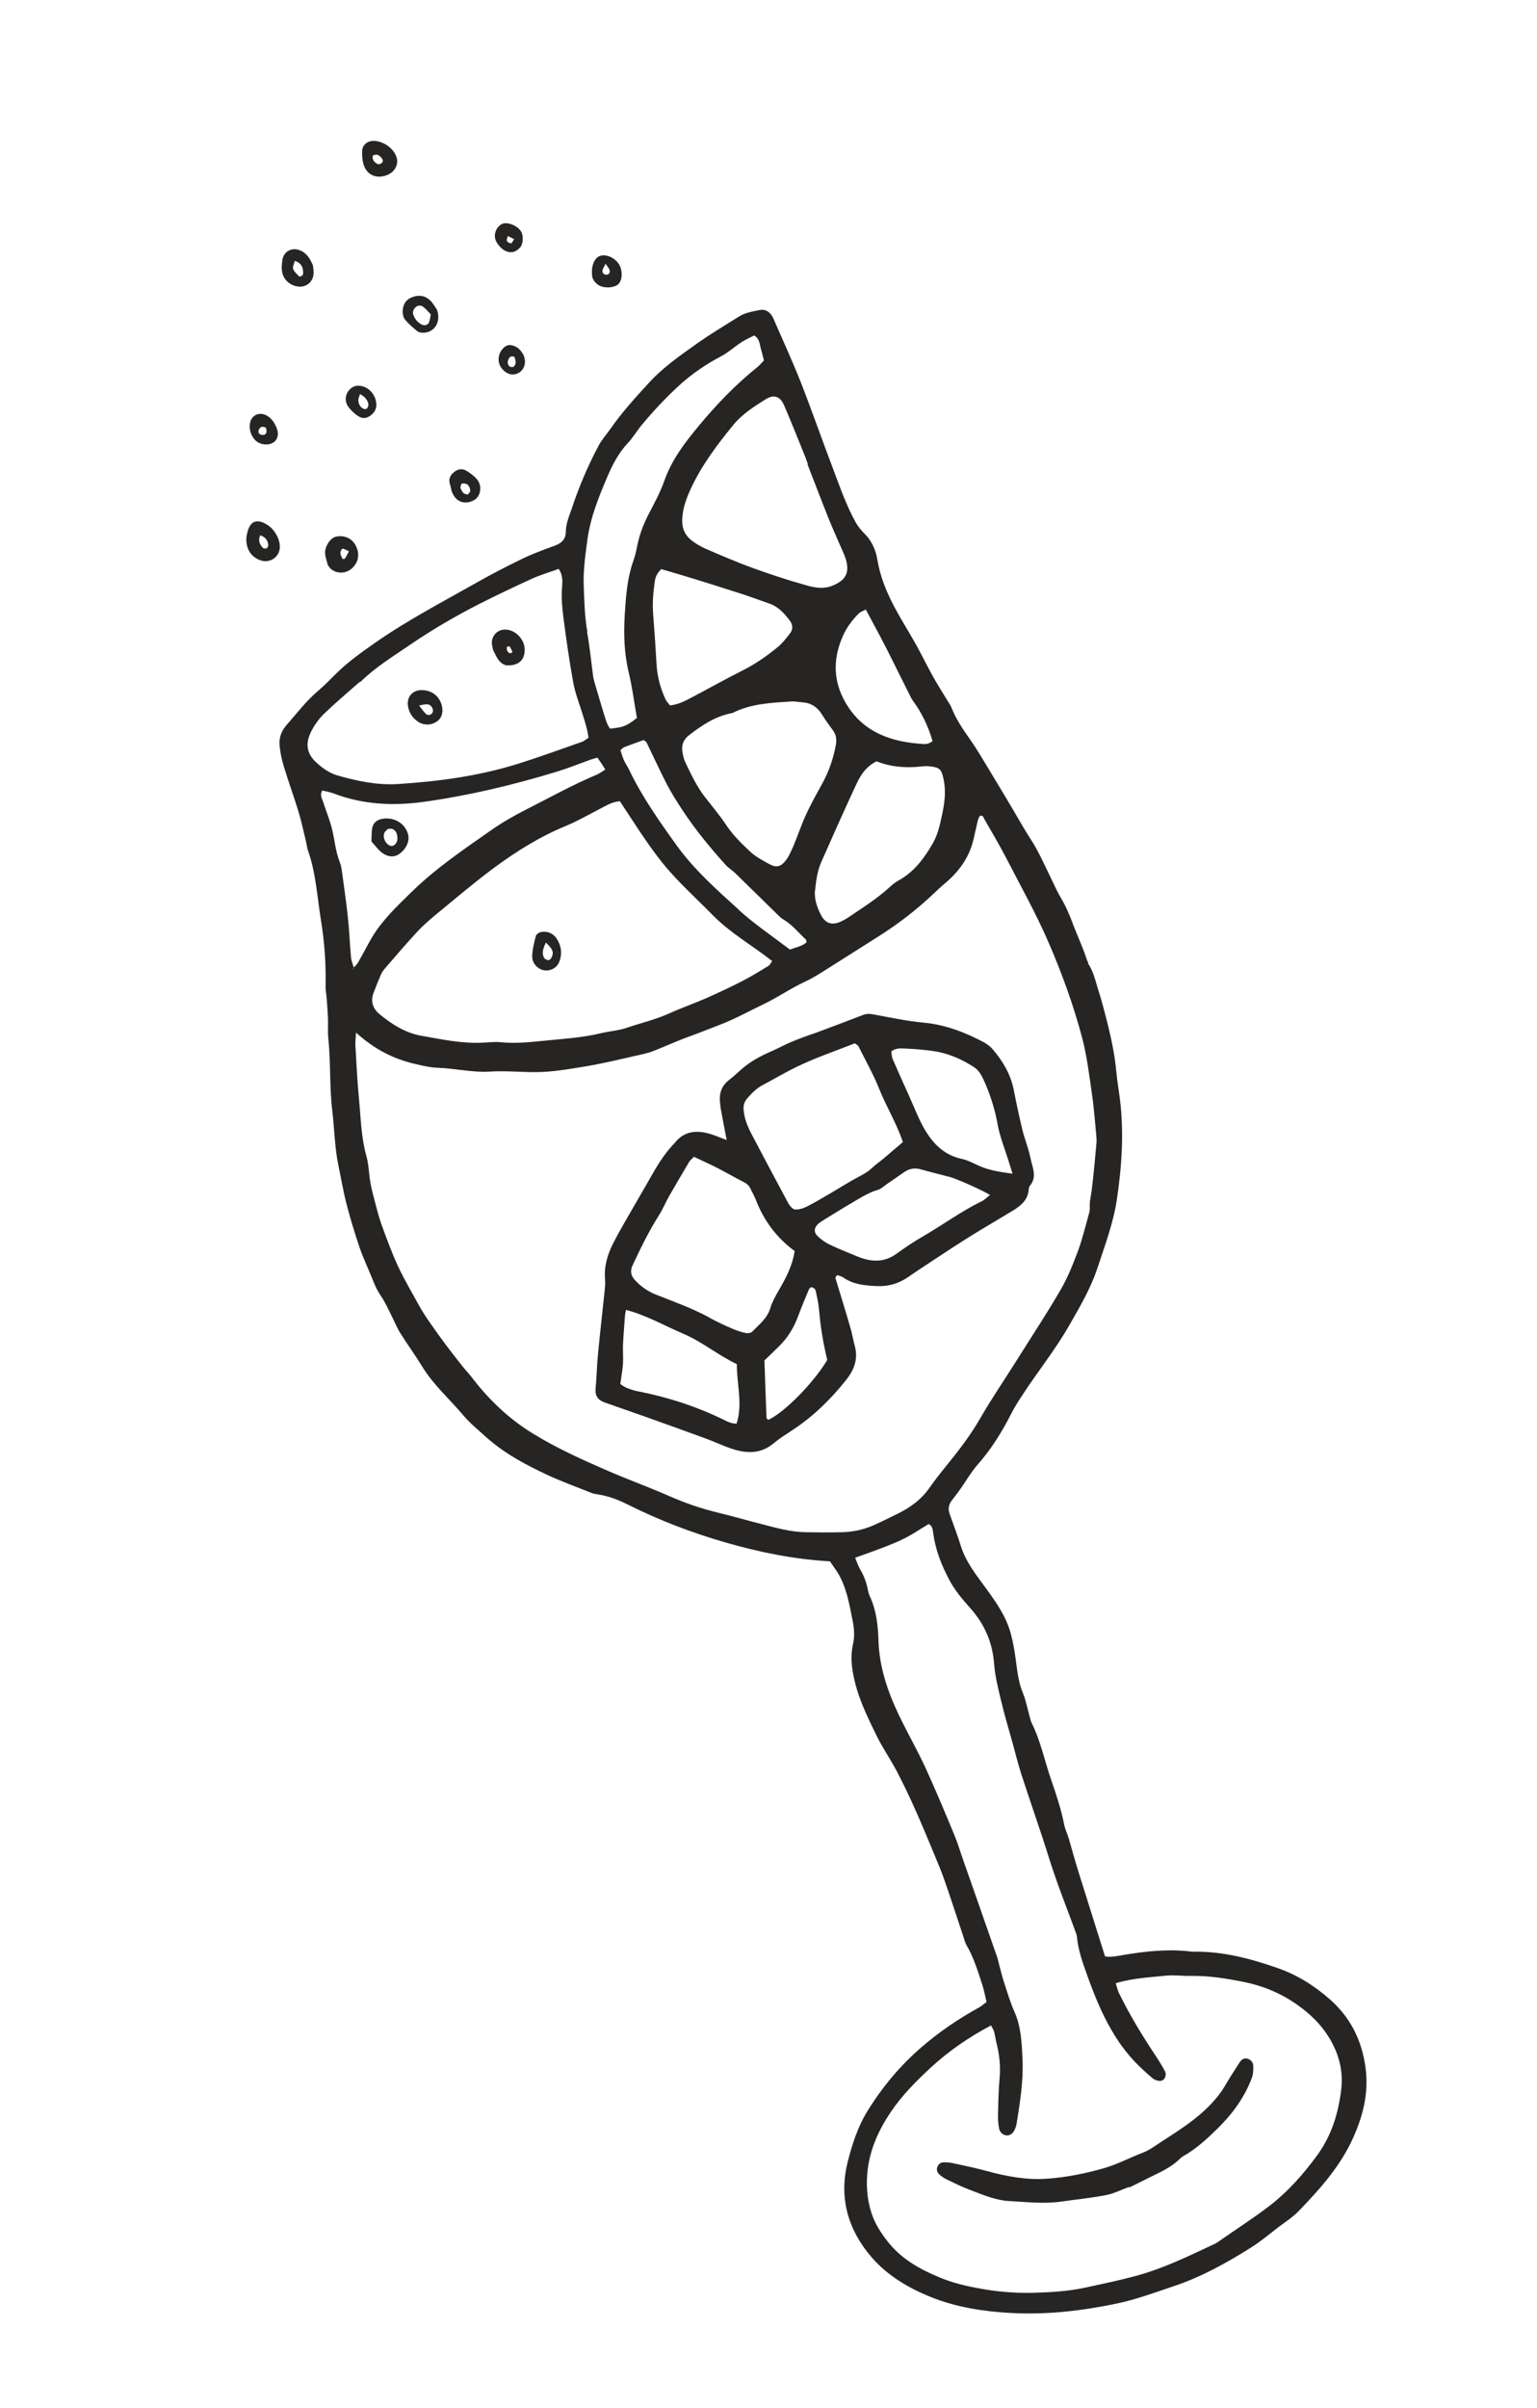 <svg xmlns="http://www.w3.org/2000/svg" width="290" height="454" viewBox="0 0 290 454" fill="none"><g clip-path="url(#clip0_141_2035)"><path d="M205.381 181.598C205.061 181.116 204.941 180.489 204.721 179.934C204.459 179.213 204.18 178.498 203.886 177.789C203.44 176.663 202.946 175.555 202.516 174.424C201.863 172.63 201.126 170.903 200.142 169.247C199.232 167.692 198.528 166.008 197.718 164.38C196.998 162.9 196.31 161.409 195.516 159.975C194.857 158.764 194.066 157.637 193.365 156.459C192.694 155.361 192.064 154.23 191.403 153.11C189.905 150.59 188.401 148.053 186.871 145.544C185.613 143.481 184.412 141.379 183.027 139.416C181.68 137.512 180.382 135.59 179.514 133.403C179.323 132.928 179.004 132.5 178.733 132.054C177.806 130.505 176.815 128.979 175.947 127.391C174.853 125.431 173.881 123.408 172.792 121.464C171.533 119.202 170.142 117.024 168.909 114.733C167.347 111.837 166.078 108.798 165.541 105.529C165.219 103.596 164.445 101.919 163.032 100.529C162.433 99.93 161.875 99.245 161.461 98.506C159.687 95.325 158.509 91.89 157.219 88.496C155.163 83.095 153.261 77.62 151.156 72.237C149.585 68.219 147.758 64.295 146.043 60.33C145.955 60.09 145.836 59.861 145.7 59.638C145.162 58.709 144.325 58.252 143.311 58.458C141.982 58.742 140.633 58.925 139.409 59.697C136.705 61.389 133.978 63.016 131.37 64.872C128.27 67.07 125.201 69.203 122.582 72.025C119.943 74.89 117.335 77.744 115.11 80.948C114.42 81.943 113.587 82.845 113.012 83.907C110.97 87.716 109.278 91.687 107.917 95.774C107.418 97.244 106.778 98.674 106.762 100.276C106.741 101.662 105.963 102.417 104.666 102.889C102.552 103.659 100.437 104.428 98.421 105.416C95.552 106.805 92.713 108.274 89.93 109.849C83.404 113.548 76.721 117.015 70.568 121.34C68.171 123.029 65.775 124.717 63.658 126.776C62.429 127.985 61.234 129.236 59.916 130.351C57.729 132.217 56.017 134.49 54.129 136.629C53.187 137.679 52.62 139.01 52.74 140.436C52.858 141.808 53.138 143.175 53.546 144.496C54.389 147.309 55.413 150.074 56.272 152.882C56.852 154.775 57.272 156.726 57.734 158.644C57.874 159.228 57.918 159.847 58.122 160.407C59.641 164.68 59.84 169.215 60.576 173.627C61.242 177.701 61.517 181.846 61.431 185.995C61.407 186.675 61.566 187.361 61.617 188.05C61.722 189.336 61.827 190.621 61.879 191.909C61.93 193.196 61.809 194.51 61.947 195.784C62.421 200.327 62.147 204.908 62.698 209.46C63.109 212.883 63.14 216.355 63.853 219.76C64.362 222.205 64.775 224.685 65.401 227.105C66.113 229.857 66.958 232.579 67.868 235.277C68.512 237.147 69.365 238.94 70.105 240.775C70.596 241.975 71.043 243.154 71.801 244.239C72.677 245.499 73.293 246.943 73.994 248.321C74.501 249.315 74.902 250.366 75.499 251.31C76.875 253.494 78.399 255.588 79.748 257.799C81.857 261.203 84.863 263.828 87.415 266.854C88.791 268.493 90.51 269.827 92.076 271.288C92.209 271.403 92.352 271.496 92.484 271.611C95.664 274.318 99.335 276.229 103.06 277.993C105.862 279.313 108.781 280.355 111.671 281.516C111.987 281.637 112.333 281.692 112.68 281.747C114.672 282.038 116.535 282.72 118.312 283.615C124.348 286.643 130.647 289.048 137.125 290.898C143.44 292.699 149.866 294.007 156.59 294.389C157.05 295.056 157.554 295.743 158.016 296.464C159.737 299.248 160.238 302.421 160.869 305.548C161.162 307.001 161.283 308.48 160.956 309.924C160.301 312.81 160.854 315.675 161.634 318.366C162.52 321.399 163.958 324.304 165.347 327.172C166.484 329.498 167.971 331.641 169.182 333.921C170.422 336.281 171.578 338.709 172.663 341.143C173.933 343.983 175.122 346.851 176.311 349.72C177.009 351.388 177.707 353.057 178.299 354.783C179.458 358.116 180.542 361.494 181.669 364.839C181.892 365.501 182.035 366.193 182.374 366.777C183.732 369.112 184.503 371.679 185.338 374.223C185.685 375.276 185.866 376.371 186.139 377.469C185.61 377.861 185.232 378.217 184.78 378.472C180.913 380.605 177.286 383.049 173.93 385.94C169.895 389.404 166.548 393.416 163.743 397.919C161.842 400.969 160.764 404.337 159.908 407.768C158.259 414.499 160.04 420.49 164.462 425.61C167.435 429.045 171.343 431.359 175.536 433.062C180.389 435.032 185.501 435.82 190.701 436.104C197.457 436.475 204.128 435.716 210.75 434.321C214.406 433.553 217.87 432.256 221.397 431.081C226.607 429.348 231.361 426.711 235.968 423.818C237.786 422.685 239.452 421.281 241.153 419.972C242.447 418.993 243.862 418.097 244.985 416.945C249.07 412.719 252.968 408.38 255.396 402.889C257.295 398.588 258.305 394.284 257.61 389.585C256.88 384.59 254.765 380.372 250.996 377.045C248.078 374.461 244.819 372.383 241.1 371.088C235.945 369.282 230.731 367.914 225.205 367.985C224.774 367.996 224.346 367.916 223.914 367.874C219.837 367.49 215.817 367.955 211.818 368.631C210.723 368.812 209.657 369.073 208.498 368.878C206.797 363.457 205.109 358.121 203.437 352.78C202.798 350.727 202.234 348.628 201.628 346.564C201.378 345.729 200.985 344.947 200.806 344.106C200.228 341.123 199.26 338.265 198.271 335.396C197.064 331.881 196.327 328.213 194.656 324.867C194.507 324.558 194.417 324.21 194.332 323.878C193.885 322.3 193.597 320.663 192.979 319.165C192.067 316.957 191.902 314.659 191.575 312.366C191.387 311.001 191.129 309.644 190.79 308.316C189.971 304.968 188.019 302.196 186.03 299.473C184.209 296.962 182.239 294.54 181.293 291.493C180.655 289.439 179.866 287.423 179.164 285.393C178.808 284.416 179.054 283.546 179.706 282.747C180.243 282.08 180.753 281.386 181.257 280.677C182.294 279.193 183.216 277.587 184.392 276.234C186.986 273.295 189.043 270.025 190.803 266.536C191.381 265.383 192.089 264.29 192.788 263.22C195.691 258.735 199.071 254.566 201.732 249.915C203.739 246.409 205.796 242.94 207.07 239.066C208.464 234.822 210.055 230.669 210.725 226.181C211.62 220.268 212.03 214.369 211.442 208.415C211.227 206.281 210.819 204.162 210.62 202.021C210.351 199.09 209.76 196.221 209.068 193.371C208.486 191.025 207.872 188.691 207.146 186.398C206.638 184.751 206.257 183.057 205.252 181.591M167.152 122.066C168.748 125.204 170.285 128.381 171.886 131.535C172.155 132.072 172.555 132.525 172.887 133.039C174.282 135.125 175.265 137.38 175.955 139.722C175.092 140.49 174.164 140.284 173.358 140.214C167.176 139.725 161.997 137.456 159.071 131.61C157.143 127.759 157.305 123.818 159.037 119.904C159.743 118.305 160.79 116.945 161.975 115.715C162.305 115.377 162.808 115.213 163.355 114.923C164.674 117.399 165.956 119.726 167.164 122.098M139.44 171.569C135.244 167.764 130.973 164.003 127.62 159.328C124.347 154.77 121.127 150.209 118.697 145.126C118.399 144.509 117.974 143.938 117.709 143.309C117.433 142.702 117.27 142.054 117.064 141.439C117.386 141.177 117.564 140.967 117.782 140.87C118.978 140.416 120.201 139.989 121.45 139.535C121.632 139.686 121.894 139.808 122.008 140.021C123.293 142.655 124.498 145.318 125.842 147.913C126.678 149.513 127.653 151.045 128.644 152.571C131.097 156.321 133.931 159.771 136.939 163.102C137.456 163.675 138.147 164.077 138.706 164.617C141.293 167.14 143.864 169.669 146.451 172.192C146.878 172.617 147.295 173.064 147.804 173.368C149.481 174.336 150.655 175.868 152.043 177.14C152.148 177.229 152.122 177.456 152.172 177.692C151.291 178.412 150.191 178.631 149.032 179.034C145.816 176.577 142.432 174.308 139.436 171.607M145.7 181.191C145.435 181.559 145.257 181.968 144.928 182.161C143.31 183.149 141.693 184.136 140.012 185.002C137.779 186.141 135.516 187.201 133.22 188.218C130.934 189.213 128.567 190.038 126.293 191.066C123.694 192.247 120.913 192.879 118.236 193.798C116.703 194.32 115.034 194.42 113.448 194.797C109.816 195.684 106.112 195.871 102.423 196.253C99.767 196.53 97.099 196.776 94.406 196.504C93.314 196.394 92.175 196.554 91.066 196.595C87.145 196.789 83.326 195.966 79.528 195.298C76.505 194.766 73.893 193.123 71.548 191.165C70.351 190.168 69.876 188.762 70.485 187.198C70.907 186.065 71.373 184.952 71.839 183.839C72.006 183.452 72.227 183.063 72.51 182.743C74.538 180.39 76.56 178.022 78.655 175.754C79.76 174.553 81.013 173.462 82.268 172.425C85.802 169.524 89.29 166.55 92.958 163.818C97.254 160.622 101.771 157.781 106.773 155.724C108.996 154.806 111.109 153.584 113.246 152.479C114.395 151.898 115.476 151.178 116.961 151.073C119.531 154.944 121.969 158.9 124.872 162.542C127.803 166.209 131.279 169.279 134.54 172.609C137.84 175.943 141.904 178.237 145.684 181.196M145.234 162.967C143.948 162.274 142.618 161.561 141.556 160.587C139.858 159.01 138.212 157.378 136.912 155.402C135.72 153.623 134.322 151.973 132.992 150.263C131.449 148.267 130.389 146.004 129.314 143.747C129.017 143.129 128.874 142.438 128.753 141.756C128.556 140.467 128.943 139.438 130.02 138.61C132.497 136.693 135.071 134.994 138.205 134.434C141.71 132.651 145.524 132.514 149.313 132.26C149.986 132.214 150.68 132.379 151.366 132.419C153.057 132.529 154.26 133.343 155.13 134.786C155.756 135.81 156.489 136.776 157.19 137.755C157.779 138.574 157.889 139.477 157.706 140.469C157.218 143.114 156.348 145.607 155.026 147.957C153.731 150.278 152.431 152.638 151.435 155.086C150.703 156.913 150.065 158.796 149.213 160.593C148.959 161.139 148.682 161.675 148.328 162.149C147.402 163.393 146.526 163.676 145.212 162.956M123.882 125.335C123.704 122.153 123.487 118.967 123.233 115.776C123.074 113.694 123.249 111.635 123.554 109.582C123.662 108.782 123.956 108.094 124.776 107.306C126.646 107.859 128.466 108.375 130.266 108.935C133.393 109.901 136.542 110.878 139.649 111.887C141.542 112.504 143.399 113.171 145.278 113.847C146.89 114.44 147.986 115.655 148.992 116.976C149.591 117.774 149.663 118.618 149.101 119.367C148.377 120.32 147.622 121.284 146.699 122.037C144.7 123.672 142.594 125.164 140.248 126.344C136.86 128.049 133.546 129.908 130.181 131.677C129.038 132.274 127.868 132.845 126.421 133.009C126.136 132.623 125.754 132.272 125.553 131.819C124.607 129.769 124.026 127.623 123.888 125.351M153.8 167.812C153.971 165.99 154.23 164.209 154.96 162.528C157.119 157.643 159.293 152.752 161.555 147.902C162.349 146.198 163.361 144.542 165.393 143.548C168.168 144.643 170.977 144.836 173.853 144.514C174.445 144.444 175.059 144.438 175.649 144.514C177.381 144.736 177.662 145.16 178.034 146.929C178.497 149.1 178.253 151.221 177.81 153.341C177.388 155.272 177.026 157.218 176.017 158.982C174.406 161.781 172.55 164.307 169.677 165.933C169.077 166.279 168.495 166.672 167.996 167.144C165.529 169.438 162.671 171.204 159.892 173.086C159.6 173.283 159.298 173.448 158.989 173.596C157.198 174.557 155.782 174.256 154.888 172.495C154.147 171.06 153.61 169.532 153.772 167.786M151.993 86.298C152.139 86.699 152.291 87.115 152.436 87.516C152.42 87.521 152.388 87.533 152.356 87.545C153.707 91.007 155.026 94.482 156.403 97.917C157.282 100.082 158.251 102.196 159.172 104.328C159.379 104.797 159.56 105.293 159.687 105.791C160.264 108.175 159.446 109.416 157.17 110.39C155.411 111.139 153.731 110.807 152.095 110.35C148.705 109.408 145.342 108.292 142.019 107.088C139.013 106.006 136.083 104.732 133.158 103.475C132.143 103.028 131.151 102.446 130.296 101.741C129.121 100.754 128.631 99.409 128.722 97.816C128.834 95.78 129.506 93.939 130.352 92.125C132.404 87.696 135.318 83.842 138.381 80.097C140.041 78.078 142.251 76.675 144.435 75.3C146.015 74.307 147.184 74.68 147.955 76.449C149.354 79.695 150.663 82.991 151.987 86.282M110.821 119.151C110.304 116.237 110.246 113.338 110.139 110.402C110.026 107.45 110.455 104.591 110.844 101.674C111.416 97.512 112.977 93.678 114.594 89.897C115.562 87.623 116.709 85.391 118.464 83.537C119.46 82.485 120.201 81.181 121.136 80.061C123.297 77.479 125.582 75.033 128.054 72.754C130.489 70.526 133.147 68.706 136.07 67.17C137.426 66.459 138.588 65.365 139.897 64.526C140.676 64.025 141.549 63.634 142.299 63.252C143.325 63.877 143.302 64.81 143.523 65.618C143.738 66.357 143.92 67.107 144.137 67.953C143.712 68.379 143.358 68.853 142.894 69.222C138.836 72.476 135.244 76.214 131.924 80.198C129.287 83.371 126.746 86.654 125.34 90.666C124.55 92.931 123.346 95.056 122.246 97.216C121.31 99.08 120.597 101.009 120.2 103.058C120.031 103.99 119.793 104.929 119.477 105.806C118.347 109.029 118.099 112.385 117.888 115.744C117.645 119.461 117.751 123.141 118.633 126.81C119.29 129.564 119.654 132.407 120.172 135.374C118.224 136.9 117.589 137.149 115.099 137.384C114.5 136.586 114.262 135.584 113.944 134.612C113.364 132.719 112.816 130.814 112.246 128.899C112.132 128.487 111.997 128.065 111.931 127.635C111.542 124.82 111.286 121.975 110.772 119.169M58.695 137.96C59.304 136.741 60.129 135.57 61.106 134.616C63.212 132.579 65.463 130.69 67.659 128.748C67.78 128.631 67.984 128.593 68.104 128.477C70.836 125.814 74.081 123.816 77.204 121.682C81.492 118.761 85.945 116.143 90.556 113.811C93.79 112.181 97.053 110.63 100.35 109.122C101.985 108.382 103.724 107.876 105.405 107.264C106.264 108.475 106.121 109.778 106.039 110.897C105.886 112.821 106.083 114.708 106.323 116.562C106.842 120.581 107.416 124.599 108.139 128.58C108.484 130.523 109.204 132.401 109.8 134.288C110.295 135.849 110.817 137.382 111.042 139.096C110.586 139.389 110.192 139.751 109.737 139.898C105.748 141.296 101.775 142.741 97.739 144.011C90.376 146.31 82.791 147.347 75.093 147.827C71.12 148.076 67.377 147.262 63.655 146.204C62.133 145.76 60.879 144.856 59.712 143.794C57.926 142.176 57.519 140.311 58.705 137.938M65.651 173.068C65.337 170.062 64.889 167.087 64.489 164.094C64.41 163.579 64.309 163.053 64.118 162.578C63.269 160.493 63.153 158.232 62.581 156.063C62.143 154.409 61.484 152.799 60.959 151.158C60.748 150.527 60.305 149.908 60.81 149.053C61.511 149.234 62.274 149.337 62.971 149.609C68.513 151.728 74.231 151.987 80.048 151.175C88.541 149.989 96.85 147.999 105.032 145.51C107.251 144.83 109.433 143.945 111.617 143.168C111.937 143.051 112.275 142.983 112.719 142.858C112.977 143.217 113.207 143.551 113.437 143.884C113.674 144.233 113.894 144.589 114.204 145.093C113.626 145.448 113.161 145.817 112.644 146.041C108.113 147.944 103.81 150.327 99.433 152.555C97.12 153.723 94.879 154.992 92.752 156.474C87.593 160.093 82.362 163.611 77.818 168.022C74.861 170.913 71.811 173.746 69.782 177.441C69.026 178.804 68.309 180.172 67.532 181.525C67.331 181.87 67.009 182.133 66.753 182.425C66.563 181.805 66.298 181.176 66.232 180.547C65.997 178.057 65.918 175.546 65.651 173.068ZM66.597 182.645C66.597 182.645 66.66 182.568 66.686 182.541C66.667 182.638 66.648 182.736 66.629 182.833C66.606 182.769 66.577 182.689 66.597 182.645ZM219.878 390.675C219.326 389.606 218.677 388.573 218.024 387.577C215.494 383.763 213.112 379.86 211.106 375.746C210.866 375.235 210.742 374.646 210.518 373.929C213.877 372.942 216.991 372.825 220.066 372.503C221.588 372.349 223.164 372.591 224.71 372.555C228.009 372.497 231.226 373.013 234.43 373.642C238.197 374.375 241.649 375.785 244.828 378.039C247.203 379.732 249.208 381.651 250.72 384.111C252.588 387.15 253.485 390.361 253.06 393.98C252.524 398.438 251.247 402.603 248.618 406.245C245.983 409.87 243.034 413.229 239.416 415.997C236.32 418.357 233.066 420.431 229.886 422.658C229.669 422.81 229.452 422.961 229.218 423.065C224.368 425.338 219.552 427.707 214.365 429.105C211.213 429.963 207.99 430.628 204.779 431.325C201.482 432.035 198.123 432.224 194.76 432.305C191.559 432.381 188.398 432.117 185.239 431.562C182.508 431.087 179.817 430.47 177.269 429.402C173.571 427.864 170.101 425.952 167.57 422.738C166.23 421.049 165.048 419.248 164.392 417.147C163.542 414.463 163.386 411.69 163.731 408.952C164.234 405.051 165.826 401.551 168.039 398.26C170.195 395.063 172.866 392.386 175.648 389.813C179.004 386.723 182.772 384.118 186.988 381.895C187.227 382.352 187.463 382.701 187.565 383.081C187.75 383.74 187.823 384.439 187.992 385.103C188.553 387.293 188.807 389.486 188.606 391.772C188.391 394.172 188.349 396.6 188.302 399.012C188.275 399.783 188.377 400.562 188.511 401.33C188.655 402.075 189.279 402.592 189.927 402.628C190.591 402.659 191.151 402.255 191.486 401.48C191.623 401.159 191.738 400.826 191.799 400.496C192.444 396.488 193.1 392.458 192.93 388.403C192.792 385.333 192.701 382.192 191.381 379.262C190.605 377.531 190.081 375.69 189.481 373.894C189.129 372.826 188.862 371.744 188.573 370.652C188.43 370.159 188.346 369.628 188.187 369.142C186.747 364.986 185.285 360.82 183.829 356.67C183.134 354.71 182.46 352.76 181.765 350.8C181.192 349.176 180.716 347.518 180.052 345.945C178.298 341.723 176.543 337.5 174.628 333.335C173.075 329.965 171.213 326.742 169.612 323.389C167.484 318.939 165.903 314.345 165.748 309.286C165.661 306.506 165.35 303.608 164.119 300.972C163.941 300.584 163.822 300.155 163.74 299.732C163.476 298.359 163.01 297.077 162.287 295.889C161.902 295.231 161.672 294.498 161.349 293.709C163.062 293.085 164.66 292.54 166.25 291.925C167.776 291.334 169.324 290.752 170.775 290.006C172.301 289.215 173.725 288.243 175.216 287.356C175.943 287.708 175.984 288.419 176.078 289.074C176.492 292.206 177.639 295.108 179.089 297.846C180.084 299.733 181.484 301.436 182.919 303.036C185.704 306.104 187.255 309.566 187.573 313.731C187.752 316.115 188.361 318.487 188.927 320.839C189.548 323.443 190.319 326.01 191.037 328.579C191.569 330.489 192.037 332.423 192.633 334.31C194.388 339.73 196.303 345.091 197.994 350.535C199.441 355.159 201.251 359.634 202.907 364.183C203.024 364.503 203.162 364.834 203.199 365.183C203.427 367.803 204.356 370.258 205.215 372.667C206.464 376.148 207.863 379.593 209.747 382.826C211.36 385.613 213.305 388.115 215.688 390.277C216.257 390.796 216.833 391.33 217.429 391.821C217.688 392.035 218.016 392.187 218.342 392.286C218.869 392.439 219.438 392.359 219.733 391.871C219.923 391.547 220.026 390.984 219.862 390.681M204.097 195.362C205.068 198.927 205.498 202.652 206.035 206.32C206.418 208.865 206.58 211.455 206.838 214.009C206.879 214.52 206.926 215.047 206.875 215.556C206.591 218.561 206.344 221.572 205.962 224.559C205.828 225.587 205.553 226.576 205.625 227.62C205.66 228.115 205.529 228.652 205.381 229.142C204.747 231.386 204.21 233.649 203.407 235.828C202.467 238.329 201.479 240.847 200.139 243.148C197.498 247.702 194.582 252.1 191.781 256.566C189.528 260.144 187.138 263.644 185.021 267.298C183.169 270.53 180.93 273.449 178.587 276.333C177.497 277.674 176.428 279.024 175.437 280.437C173.871 282.712 171.735 284.269 169.297 285.447C167.754 286.19 166.212 286.987 164.629 287.672C162.79 288.45 160.833 288.854 158.818 288.898C156.57 288.954 154.332 288.935 152.088 288.899C149.299 288.862 146.621 288.132 143.954 287.433C141.114 286.708 138.277 285.89 135.433 285.202C132.23 284.427 129.154 283.351 126.13 282.021C122.332 280.356 118.427 278.948 114.635 277.299C109.811 275.209 105.012 273.038 100.504 270.271C95.946 267.467 92.18 263.849 88.954 259.618C88.433 258.937 87.829 258.323 87.293 257.647C86.221 256.296 85.148 254.945 84.118 253.56C83.027 252.107 81.984 250.637 80.951 249.144C80.306 248.218 79.692 247.281 79.153 246.298C77.775 243.806 76.316 241.344 75.108 238.773C73.916 236.195 72.937 233.505 71.963 230.83C71.433 229.372 71.078 227.85 70.676 226.346C70.358 225.174 70.062 224.012 69.862 222.815C69.587 221.21 69.573 219.528 69.131 217.966C68.134 214.429 68.084 210.801 67.731 207.192C67.403 203.847 67.262 200.47 67.057 197.116C67.018 196.46 67.108 195.81 67.174 194.698C70.691 197.88 74.283 199.674 78.304 200.605C79.731 200.938 81.18 201.282 82.632 201.334C85.919 201.443 89.133 202.251 92.433 202.047C95.27 201.867 98.13 202.15 100.977 202.148C104.207 202.152 107.351 201.57 110.486 201.063C114.131 200.462 117.751 199.544 121.358 198.739C122.028 198.586 122.702 198.395 123.337 198.145C125.669 197.224 127.937 196.181 130.298 195.34C132.156 194.664 133.99 193.923 135.853 193.209C138.686 192.124 141.31 190.661 144.014 189.368C146.75 188.064 149.215 186.314 151.969 185.058C153.289 184.45 154.54 183.651 155.78 182.873C159.073 180.804 162.337 178.708 165.629 176.64C169.435 174.239 172.995 171.51 176.253 168.401C176.873 167.813 177.51 167.218 178.163 166.672C180.895 164.408 182.912 161.678 183.711 158.141C183.975 156.974 184.234 155.792 184.515 154.619C184.588 154.321 184.79 154.029 184.892 153.811C185.52 153.691 185.553 154.133 185.706 154.403C187.117 156.883 188.585 159.323 189.884 161.844C192.605 167.129 195.524 172.307 197.885 177.797C200.365 183.515 202.471 189.351 204.091 195.346" fill="#262523"></path><path d="M52.779 102.619C52.727 102.275 52.626 101.949 52.584 101.783C52.094 100.438 51.33 99.483 50.288 98.864C48.644 97.884 47.317 98.077 46.732 100.158C46.575 100.723 46.441 101.352 46.474 101.939C46.573 103.608 47.331 104.892 48.918 105.566C50.997 106.442 53.083 104.848 52.769 102.641M49.083 100.935C50.068 101.248 50.526 101.861 50.621 102.77C50.637 102.963 50.479 103.275 50.314 103.371C50.134 103.473 49.761 103.446 49.623 103.315C48.996 102.69 48.674 101.955 49.083 100.935Z" fill="#262523"></path><path d="M72.885 33.065C74.338 32.572 75.185 31.212 74.879 29.872C74.45 27.997 72.142 26.388 70.163 26.582C69.184 26.685 68.379 27.413 68.331 28.428C68.304 29.2 68.336 29.986 68.518 30.736C69.04 32.868 70.807 33.785 72.869 33.071M70.346 29.328C71.127 28.934 71.66 29.302 72.082 29.911C72.306 30.228 72.272 30.585 71.933 30.799C71.743 30.923 71.416 31.024 71.258 30.936C70.65 30.613 70.158 30.158 70.362 29.322" fill="#262523"></path><path d="M75.392 160.96C76.626 160.112 77.307 158.594 77.021 157.411C76.522 155.343 74.514 154.06 72.3 154.358C71.247 154.506 70.474 155.023 70.249 156.048C70.072 156.856 70.133 157.723 70.072 158.652C70.811 159.435 71.406 160.325 72.231 160.895C73.17 161.533 74.314 161.734 75.382 160.982M72.56 156.966C72.693 156.682 73.006 156.496 73.215 156.274C73.544 156.282 73.829 156.214 74.041 156.3C74.772 156.615 74.957 157.273 74.982 157.989C75.01 158.614 74.755 159.16 74.16 159.468C74.022 159.536 73.816 159.52 73.675 159.481C72.728 159.172 72.121 157.852 72.56 156.966Z" fill="#262523"></path><path d="M95.668 125.464C97.314 125.5 98.894 124.907 99.001 122.709C99.108 120.711 97.395 118.795 95.403 118.704C93.837 118.639 92.627 119.95 92.821 121.53C92.874 121.874 92.959 122.206 93.044 122.592C93.401 123.224 93.675 123.976 94.161 124.562C94.517 124.994 95.134 125.441 95.646 125.454M95.615 122.128C95.615 122.128 95.686 121.975 95.717 121.909C95.878 121.905 96.108 121.839 96.169 121.908C96.372 122.215 96.532 122.556 96.677 122.902C96.694 122.95 96.463 123.162 96.355 123.164C95.88 123.156 95.554 122.658 95.631 122.122" fill="#262523"></path><path d="M66.511 107.054C67.672 105.96 67.92 104.346 67.085 102.8C66.385 101.476 64.863 100.833 63.347 101.203C62.249 101.476 61.206 103.144 61.35 104.488C61.394 104.907 61.53 105.329 61.687 105.961C61.996 107.808 64.676 108.792 66.517 107.07M64.218 104.242C64.21 103.973 64.509 103.447 64.638 103.454C64.989 103.472 65.336 103.726 65.838 103.961C65.52 104.53 65.326 104.945 65.067 105.33C65.004 105.407 64.643 105.412 64.626 105.363C64.444 105.013 64.234 104.635 64.218 104.242Z" fill="#262523"></path><path d="M82.56 135.949C83.473 135.218 83.72 134.003 83.252 132.668C82.658 131.034 81.306 130.111 79.495 130.117C77.866 130.13 76.783 131.34 76.957 132.964C77.123 134.318 77.799 135.378 78.941 136.123C80.056 136.842 81.579 136.741 82.554 135.933M81.537 133.437C81.747 133.814 81.791 134.234 81.428 134.583C81.066 134.933 80.643 134.869 80.311 134.554C79.912 134.156 79.597 133.69 79.067 133.03C80.701 132.635 81.129 132.715 81.537 133.437Z" fill="#262523"></path><path d="M55.714 53.917C57.329 54.417 58.916 53.495 59.14 51.817C59.23 51.168 59.081 50.46 59.055 50.089C58.442 48.552 57.691 47.538 56.359 47.116C54.923 46.659 53.548 47.467 53.292 48.957C53.204 49.461 53.159 49.985 53.162 50.492C53.165 52.196 54.083 53.422 55.72 53.933M55.628 49.195C56.961 49.617 57.239 50.532 57.189 51.639C57.17 51.936 56.608 52.285 56.408 52.086C55.997 51.655 55.501 51.237 55.308 50.709C55.163 50.308 55.487 49.755 55.612 49.201" fill="#262523"></path><path d="M102.099 175.728C101.74 175.786 101.21 176.124 101.121 176.429C100.788 177.656 100.482 178.91 100.414 180.169C100.32 182.053 102.214 183.468 103.976 182.827C104.734 182.569 105.312 182.014 105.606 181.127C106.11 179.619 105.856 178.224 105.012 176.953C104.338 175.947 103.296 175.528 102.099 175.728ZM104.013 180.637C103.921 180.833 103.61 181.074 103.452 181.04C103.166 180.999 102.778 180.832 102.653 180.587C102.153 179.663 102.512 178.806 102.984 177.71C104.362 179.004 104.556 179.586 104.013 180.637Z" fill="#262523"></path><path d="M78.641 62.387C78.879 62.591 79.265 62.705 79.584 62.733C81.789 62.91 83.323 60.846 82.447 58.39C82.156 57.988 81.762 57.206 81.153 56.63C80.212 55.739 79.091 55.548 77.81 56.015C76.56 56.469 76.062 57.394 75.981 58.567C75.948 59.123 76.075 59.821 76.41 60.243C77.046 61.045 77.852 61.713 78.636 62.371M78.412 57.918C78.838 57.545 79.409 57.519 79.833 57.836C80.356 58.226 80.786 58.759 81.285 59.285C81.166 59.854 81.115 60.362 80.933 60.809C80.731 61.3 80.077 61.447 79.612 61.218C78.814 60.819 78.268 60.165 77.981 59.326C77.794 58.814 78.007 58.301 78.417 57.934" fill="#262523"></path><path d="M116.664 53.573C117.312 53.011 117.494 51.566 117.068 50.397C116.532 48.923 114.713 47.862 113.352 48.212C112.319 48.461 111.627 49.801 111.687 51.412C111.698 51.589 111.702 51.751 111.712 51.929C111.771 52.687 112.217 53.214 112.773 53.647C113.775 54.407 115.785 54.346 116.686 53.583M113.672 51.034C113.695 50.699 113.956 50.368 114.267 49.729C114.645 50.317 114.927 50.595 115.012 50.927C115.126 51.339 114.992 51.769 114.437 51.789C113.936 51.809 113.636 51.482 113.672 51.034Z" fill="#262523"></path><path d="M89.457 94.294C90.678 93.614 91.03 91.69 90.053 90.449C89.528 89.806 88.823 89.264 88.099 88.82C87.32 88.324 86.464 88.364 85.694 88.989C84.966 89.58 84.586 90.281 84.882 91.243C85.011 91.65 85.093 92.073 85.204 92.577C85.268 92.753 85.355 92.993 85.491 93.216C86.26 94.732 87.874 95.179 89.441 94.3M87.113 91.193C87.466 91.119 87.953 91.159 88.212 91.373C88.493 91.597 88.678 92.056 88.727 92.438C88.744 92.685 88.497 93.102 88.262 93.205C88.038 93.287 87.629 93.109 87.419 92.932C87.181 92.728 87.069 92.37 86.854 91.977C86.928 91.732 86.979 91.224 87.129 91.187" fill="#262523"></path><path d="M66.54 72.996C65.262 73.769 64.831 75.377 65.657 76.6C66.129 77.299 66.788 77.912 67.469 78.389C68.464 79.079 69.392 78.887 70.264 78.043C71.142 77.216 71.125 76.224 70.816 75.176C70.309 73.782 69.145 72.827 67.768 72.73C67.357 72.698 66.879 72.781 66.54 72.996ZM68.853 74.965C69.554 75.744 69.698 76.49 69.259 76.976C69.154 77.087 68.951 77.179 68.81 77.139C68.1 76.981 67.639 76.314 67.604 75.42C67.592 75.188 67.736 74.936 67.934 74.284C68.451 74.658 68.675 74.776 68.847 74.949" fill="#262523"></path><path d="M51.629 83.411C52.433 82.828 52.626 81.814 52.231 80.779C51.779 79.638 51.207 78.812 50.244 78.31C48.861 77.598 47.381 78.318 47.159 79.85C46.986 81.02 47.327 82.056 48.1 82.936C48.951 83.878 50.677 84.084 51.623 83.395M49.371 80.496C49.611 80.409 49.945 80.578 50.134 80.599C50.45 81.319 50.267 81.911 49.741 82.012C49.468 82.057 49.038 81.923 48.876 81.728C48.586 81.38 48.885 80.655 49.381 80.474" fill="#262523"></path><path d="M97.254 47.341C97.627 47.169 97.985 46.857 98.23 46.532C98.76 45.795 98.745 44.259 98.284 43.592C97.554 42.534 95.951 41.866 94.897 42.159C94.742 42.233 94.576 42.275 94.439 42.398C93.403 43.138 93.07 44.565 93.67 45.616C94.598 47.219 96.036 47.93 97.26 47.357M95.823 44.506C96.157 44.675 96.49 44.844 97.015 45.088C96.74 45.478 96.536 45.915 96.4 45.892C96.114 45.852 95.731 45.646 95.637 45.39C95.55 45.15 95.745 44.788 95.818 44.49" fill="#262523"></path><path d="M97.914 70.283C98.963 69.629 99.349 68.346 98.794 66.97C98.408 66.258 97.858 65.496 96.896 65.194C96.319 65.005 95.715 64.989 95.187 65.434C93.828 66.582 93.691 68.5 94.9 69.729C95.805 70.67 96.948 70.87 97.908 70.267M96.116 67.437C96.199 67.316 96.395 67.208 96.541 67.209C96.788 67.192 97.033 67.266 97.055 67.276C97.453 68.22 97.326 68.919 96.821 69.175C96.651 69.255 96.288 69.206 96.134 69.081C95.681 68.683 95.695 68.025 96.121 67.453" fill="#262523"></path><path d="M185.95 196.688C182.272 194.707 178.381 193.185 174.219 192.814C171.023 192.507 167.915 191.843 164.783 191.26C164.062 191.123 163.463 191.123 162.78 191.39C159.809 192.544 156.819 193.65 153.819 194.778C153.499 194.895 153.167 194.98 152.831 195.102C151.613 195.545 150.412 195.982 149.218 196.489C148.024 196.997 146.893 197.626 145.705 198.149C143.557 199.076 141.499 200.151 139.742 201.752C139.048 202.386 138.337 203.026 137.587 203.607C136.309 204.58 135.74 205.857 135.821 207.424C135.859 208.027 135.913 208.624 136.021 209.22C136.339 210.991 136.689 212.75 137.11 214.954C135.808 214.467 134.946 214.091 134.049 213.819C131.461 213.038 129.093 213.211 127.285 215.519C127.238 215.591 127.17 215.652 127.101 215.713C125.241 217.678 123.88 219.969 122.558 222.319C121.663 223.896 120.74 225.447 119.845 227.025C118.44 229.495 116.954 231.941 115.665 234.478C114.611 236.567 113.939 238.807 114.167 241.227C114.238 242.071 114.122 242.948 114.038 243.813C113.631 247.68 113.187 251.542 112.818 255.413C112.618 257.554 112.575 259.728 112.374 261.869C112.255 263.236 112.88 264.007 114.067 264.427C116.588 265.323 119.114 266.182 121.635 267.078C125.534 268.471 129.433 269.863 133.327 271.294C134.94 271.886 136.508 272.657 138.151 273.184C140.888 274.074 143.548 274.158 145.968 272.135C147.08 271.204 148.337 270.42 149.566 269.61C153.507 267.032 156.815 263.761 159.724 260.09C161.152 258.282 161.952 256.195 161.283 253.808C160.971 252.652 160.787 251.449 160.437 250.289C159.598 247.384 158.694 244.502 157.822 241.609C157.704 241.234 157.423 240.811 158.005 240.417C158.349 240.564 158.799 240.654 159.14 240.893C161.009 242.19 163.144 242.375 165.325 242.487C167.582 242.609 169.583 242.026 171.419 240.741C173.038 239.608 174.713 238.526 176.365 237.435C178.68 235.921 180.973 234.398 183.328 232.942C185.889 231.357 188.511 229.84 191.094 228.265C192.612 227.35 193.935 226.252 194.098 224.306C194.118 224.063 194.169 223.754 194.32 223.572C195.271 222.446 195.183 221.208 194.813 219.892C194.527 218.907 194.353 217.882 194.068 216.898C193.692 215.565 193.203 214.274 192.875 212.924C192.296 210.486 191.771 208.047 191.294 205.59C190.717 202.608 189.247 200.114 187.319 197.859C186.935 197.4 186.444 196.998 185.924 196.716M138.991 268.416C138.027 268.458 137.174 268.007 136.354 267.598C131.201 265.102 125.805 263.384 120.183 262.292C119.516 262.154 118.852 261.924 118.214 261.666C117.832 261.515 117.48 261.244 117.036 260.97C117.216 259.671 117.445 258.409 117.54 257.123C117.625 255.913 117.495 254.708 117.549 253.51C117.634 251.701 117.795 249.901 117.919 248.097C117.942 247.762 118.025 247.441 118.109 246.975C121.982 247.996 125.362 249.958 128.903 251.463C132.509 252.998 135.501 255.537 139.03 257.21C138.988 260.98 140.187 264.625 138.986 268.4M133.856 248.427C130.649 246.692 127.245 245.464 123.861 244.138C122.296 243.528 120.967 242.616 119.833 241.396C119.039 240.56 118.853 239.648 119.362 238.556C120.865 235.36 122.396 232.191 124.299 229.195C125.038 228.037 125.564 226.739 126.238 225.551C127.478 223.376 128.762 221.222 130.029 219.073C130.2 218.794 130.485 218.581 130.931 218.111C132.553 218.88 134.049 219.551 135.498 220.294C137.106 221.123 138.673 222.04 140.297 222.864C140.871 223.145 141.307 223.494 141.57 224.069C141.897 224.767 142.309 225.451 142.588 226.166C144.103 230.131 146.544 233.397 149.933 235.882C149.519 238.681 148.251 241.029 146.902 243.352C146.299 244.388 145.698 245.477 145.352 246.619C144.774 248.571 143.237 249.729 141.931 251.075C141.695 251.324 141.11 251.41 140.741 251.345C139.901 251.179 139.058 250.905 138.283 250.571C136.777 249.922 135.275 249.235 133.846 248.449M154.524 246.8C154.791 250.076 155.326 253.292 156.086 256.425C153.466 260.789 147.978 266.342 144.958 267.714C144.841 267.593 144.639 267.485 144.63 267.361C144.477 263.753 144.357 260.132 144.236 256.512C145.108 255.669 145.964 254.831 146.837 253.987C148.56 252.344 149.758 250.403 150.582 248.18C151.215 246.48 151.913 244.811 152.612 243.142C152.698 242.93 153.03 242.645 153.139 242.696C153.427 242.791 153.816 243.012 153.872 243.264C154.136 244.438 154.421 245.622 154.513 246.822M149.875 228.049C149.044 227.607 148.698 226.808 148.295 226.048C146.141 222.025 143.982 217.986 141.854 213.935C141.087 212.473 140.447 210.965 140.309 209.291C140.233 208.485 140.408 207.768 140.957 207.133C141.814 206.15 142.695 205.231 143.864 204.605C145.922 203.53 147.932 202.327 150.023 201.293C153.668 199.495 157.499 198.21 161.292 196.72C161.694 197.027 161.885 197.103 161.948 197.225C163.294 199.928 164.795 202.556 165.907 205.362C167.255 208.717 169.178 211.808 170.353 215.335C169.094 216.41 167.935 217.412 166.754 218.404C166.032 219.012 165.227 219.541 164.544 220.206C163.777 220.939 162.9 221.421 161.97 221.905C160.147 222.877 158.408 223.981 156.63 225.028C155.298 225.803 153.956 226.6 152.584 227.317C151.744 227.749 150.87 228.14 149.87 228.033M185.18 226.518C181.301 228.419 177.828 230.989 174.113 233.14C172.403 234.125 170.74 235.238 169.133 236.403C166.764 238.118 164.306 237.943 161.77 236.907C160.019 236.183 158.259 235.482 156.549 234.671C155.713 234.268 154.926 233.702 154.256 233.057C153.509 232.349 153.593 231.484 154.34 230.795C154.529 230.617 154.724 230.456 154.947 230.32C156.639 229.287 158.303 228.228 160.007 227.227C161.865 226.152 163.632 224.928 165.745 224.304C166.285 224.144 166.747 223.667 167.239 223.325C168.372 222.55 169.504 221.775 170.631 220.984C171.616 220.299 172.652 220.157 173.81 220.498C175.631 221.014 177.476 221.449 179.307 221.944C180.535 222.277 185.507 224.476 186.792 225.314C186.126 225.829 185.691 226.277 185.154 226.545M188.224 212.005C188.657 214.242 189.463 216.306 190.146 218.434C190.416 219.225 190.643 220.049 191.044 221.3C188.506 220.954 186.502 220.631 184.607 219.761C183.586 219.298 182.568 218.743 181.505 218.514C177.871 217.75 175.7 215.275 174.064 212.225C173.092 210.402 172.349 208.459 171.499 206.573C170.472 204.299 169.445 202.025 168.444 199.723C168.242 199.27 168.25 198.741 168.166 198.263C169.148 197.471 170.227 197.695 171.236 197.727C172.78 197.781 174.326 197.944 175.869 198.145C178.742 198.514 181.345 199.634 183.766 201.202C184.6 201.751 185.08 202.52 185.492 203.403C186.78 206.145 187.69 209.043 188.234 211.983" fill="#262523"></path><path d="M215.666 405.867C213.185 406.825 210.847 408.075 208.252 408.82C204.753 409.821 201.218 410.527 197.613 410.787C193.711 411.083 189.89 410.351 186.125 409.327C184.05 408.758 181.935 408.331 179.825 407.866C179.233 407.736 178.617 407.688 178.025 407.704C177.464 407.709 177.048 408.06 176.857 408.583C176.672 409.122 176.827 409.646 177.246 410.001C177.699 410.399 178.205 410.741 178.751 410.995C180.155 411.663 181.549 412.353 182.998 412.896C185.417 413.811 187.835 414.872 190.443 415.011C193.715 415.181 196.978 415.572 200.254 415.105C203.063 414.699 205.919 414.421 208.697 413.882C210.173 413.599 211.576 412.87 213.018 412.346L213.059 412.458C213.979 411.996 214.911 411.566 215.841 411.082C218.201 409.842 220.738 408.937 222.674 406.981C222.864 406.803 223.081 406.651 223.303 406.516C225.725 405.145 227.76 403.261 229.724 401.331C232.534 398.585 234.811 395.471 236.203 391.771C236.459 391.08 236.491 390.27 236.47 389.516C236.443 388.891 236.057 388.378 235.42 388.175C234.724 387.956 234.227 388.337 233.891 388.858C232.903 390.379 231.93 391.894 231.013 393.461C230.307 394.661 229.435 395.704 228.482 396.722C225.668 399.706 222.194 401.823 218.808 404.034C217.797 404.693 216.798 405.437 215.682 405.861" fill="#262523"></path></g><defs><clipPath id="clip0_141_2035"><rect width="150" height="432.955" fill="white" transform="translate(0 51.303) rotate(-20)"></rect></clipPath></defs></svg>